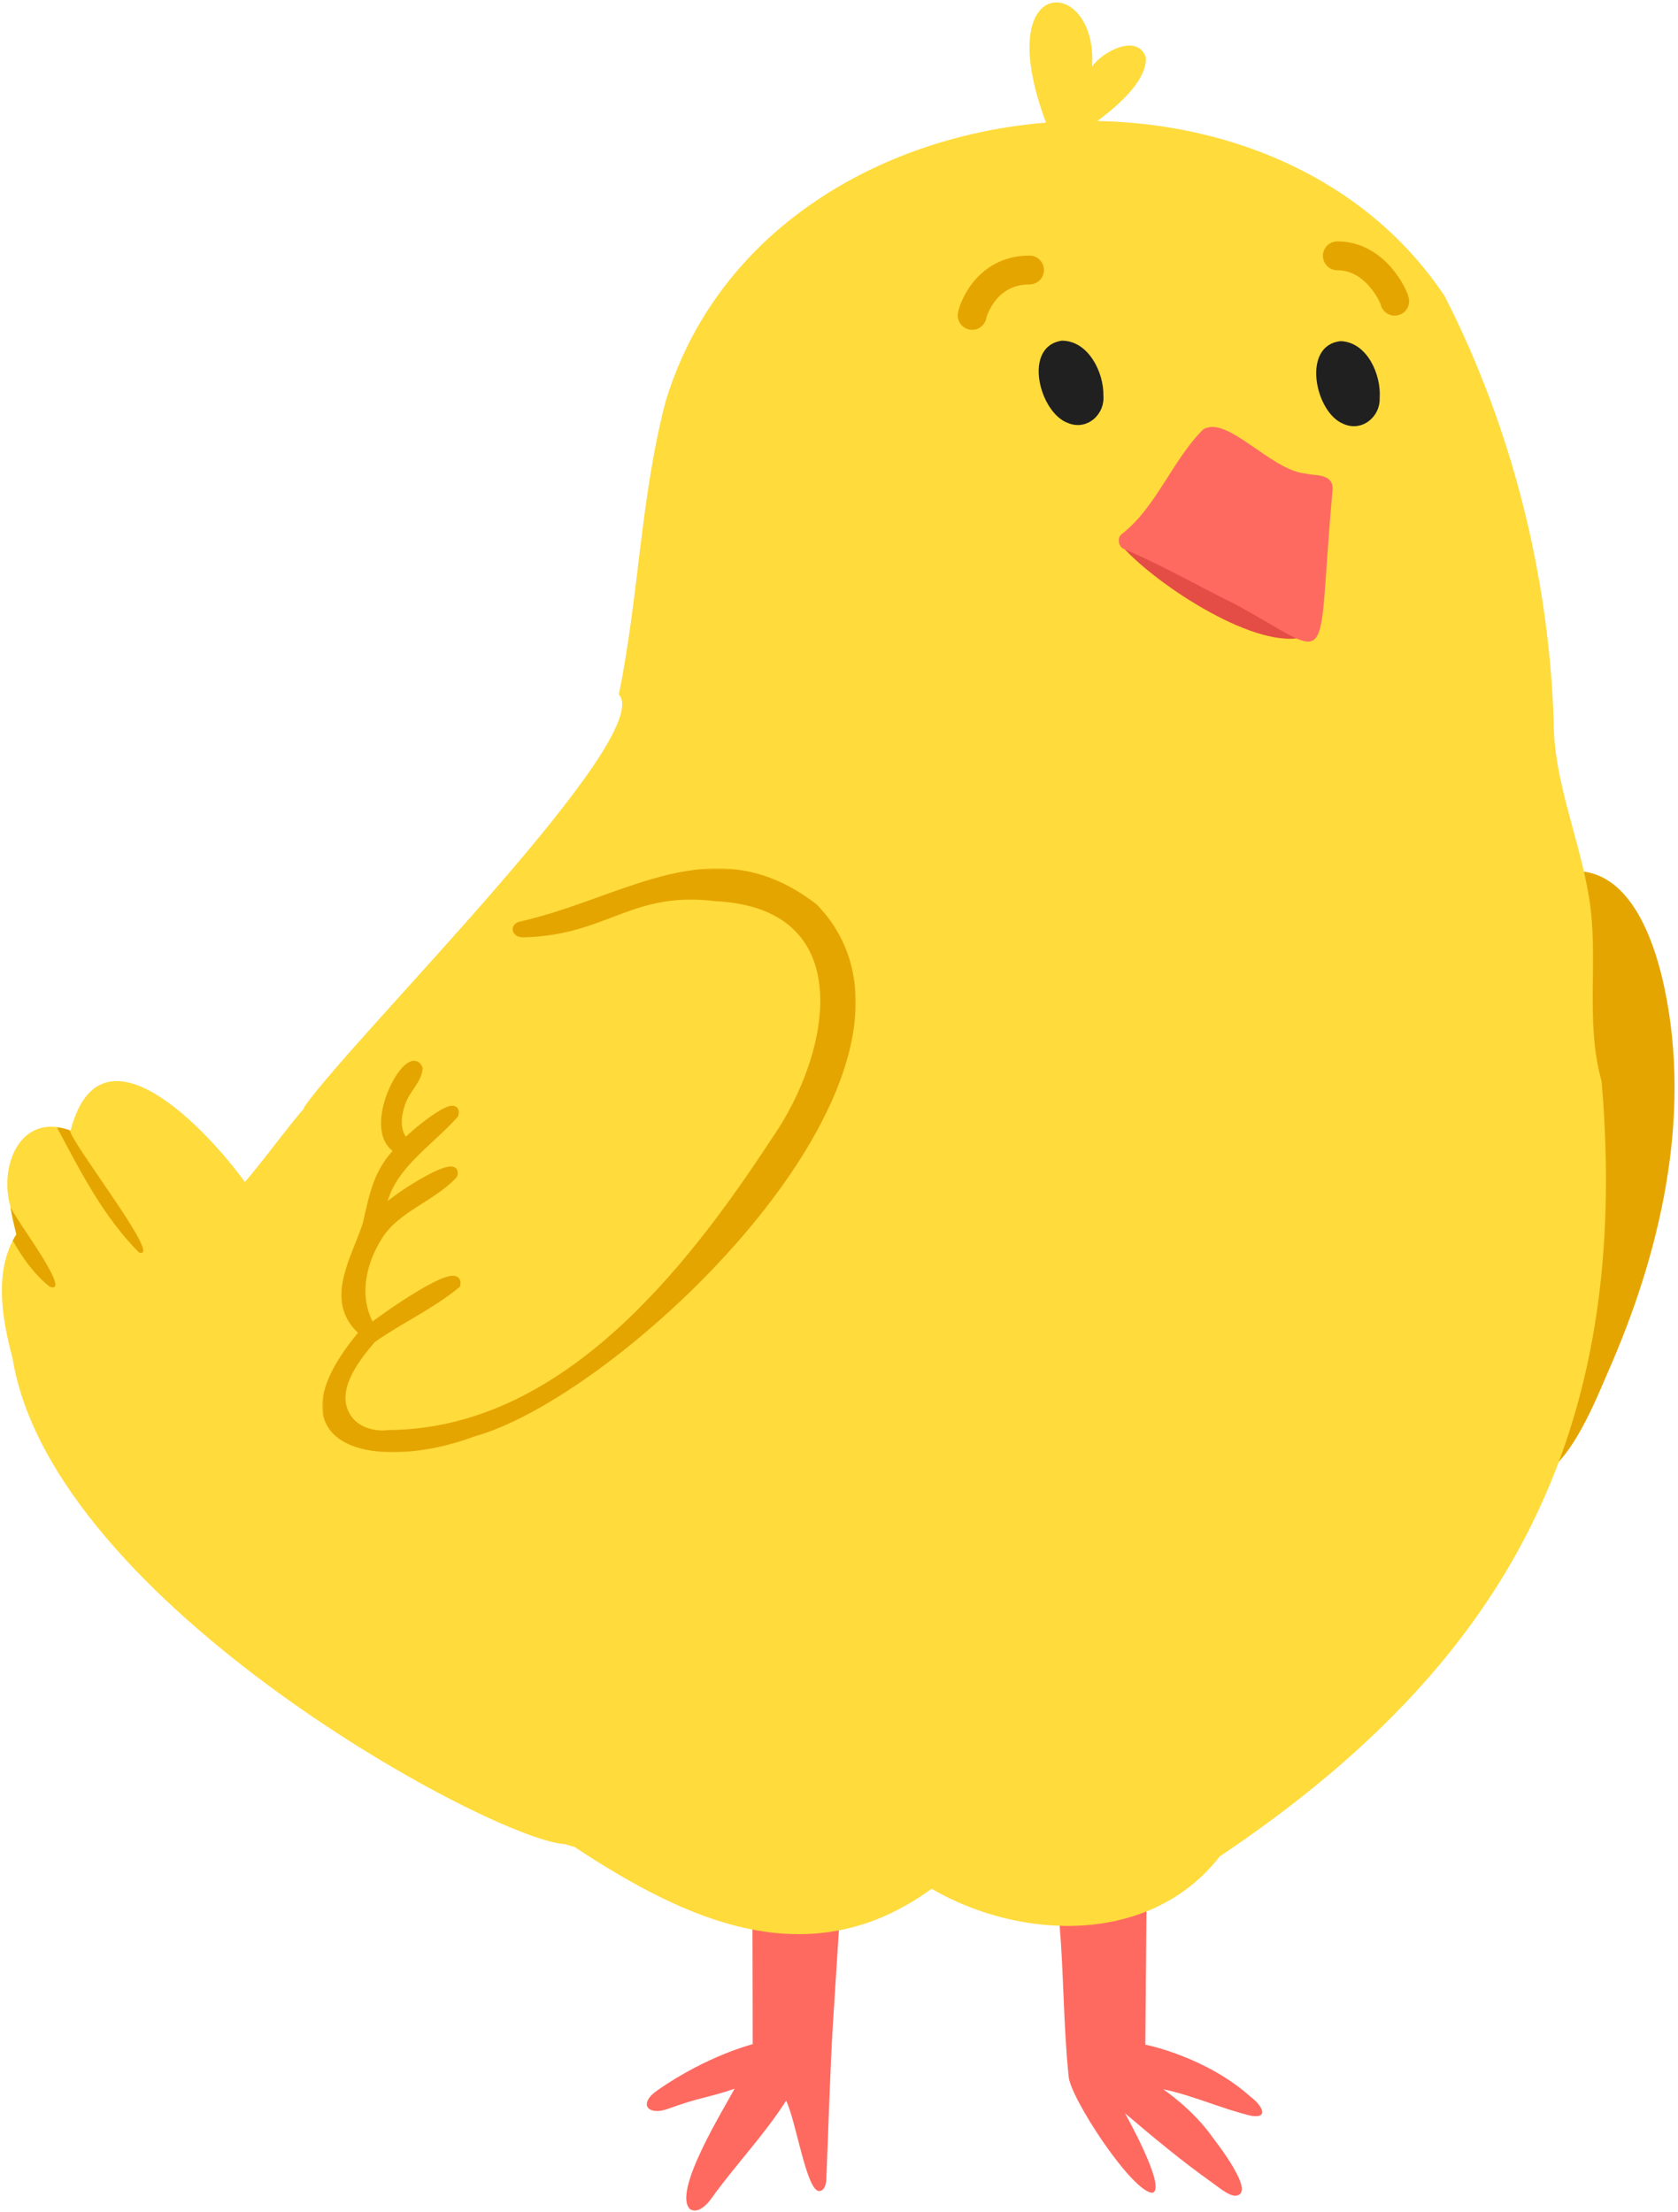 <?xml version="1.0" encoding="UTF-8"?> <svg xmlns="http://www.w3.org/2000/svg" width="465" height="613" viewBox="0 0 465 613" fill="none"><path d="M461.214 273.674C458.881 262.703 453.314 244.933 440.529 241.866C434.45 240.409 430.488 243.275 428.101 247.585C426.374 247.172 424.307 248.076 424.307 250.385C424.298 274.959 424.74 299.427 420.573 323.751C417.372 342.434 412.058 360.872 411.792 379.956C411.694 387.009 410.593 410.101 421.756 410.58C433.448 411.088 442.073 388.221 445.503 380.464C460.126 347.371 468.874 309.697 461.214 273.674Z" fill="#E5A500"></path><path d="M182.191 579.319C176.664 583.175 179.624 586.462 185.089 584.469C194.21 581.14 196.789 581.276 203.543 578.889C200.649 584.452 186.198 607.524 191.229 612.276C193.264 613.537 195.655 611.368 197.046 609.423C203.985 599.75 211.415 592.218 217.85 582.201C220.638 587.911 223.589 607.913 227.167 607.237C228.408 607.106 228.858 605.559 228.973 604.318C229.521 591.198 230.057 573.133 230.831 560.668C231.699 546.828 232.62 532.991 233.475 519.155C234.356 515.516 231.118 514.431 229.734 511.619C228.842 507.873 225.354 508.037 226.328 512.151C221.064 512.593 215.881 513.981 211.1 516.228C210.883 513.764 208.296 513.109 208.447 515.917C208.545 531.485 208.586 566.547 208.586 566.547C208.586 566.547 196.031 569.662 182.191 579.319Z" fill="#FF6A60"></path><path d="M317.392 566.673C317.392 566.673 317.654 531.611 317.85 516.043C318.022 513.26 315.427 513.853 315.194 516.338C310.429 514.058 305.254 512.637 299.99 512.162C300.293 510.934 300.305 509.186 299.073 508.904C297.759 508.605 297.075 510.349 296.588 511.606C295.917 513.341 294.533 513.935 293.551 515.306C291.619 518.458 293.8 528.606 293.592 532.966C294.783 547.028 294.681 561.183 296.109 575.2C296.134 580.919 314.076 608.149 319.455 607.703C323.303 606.246 311.747 585.688 311.747 585.688C319.557 592.34 327.462 598.918 335.829 604.858C337.303 605.881 340.631 608.763 342.514 608.534C348.233 607.838 336.947 593.666 335.965 592.274C330.528 584.546 322.353 579.044 322.349 579.044C330.704 580.767 338.593 584.492 346.874 586.429C352.257 587.153 348.929 582.794 346.702 581.254C334.176 569.948 317.392 566.673 317.392 566.673Z" fill="#FF6A60"></path><path d="M443.841 299.745C439.097 282.822 443.203 265.425 440.288 248.395C437.66 232.275 430.5 216.256 430.554 199.98C429.219 159.372 418.936 118.522 400.376 82.138C350.065 6.373 211.435 21.454 184.417 111.399C177.483 137.921 177.061 165.234 171.486 192.464C182.096 204.094 98.12 287.051 84.292 306.807C82.446 327.144 27.141 405.213 53.586 430.516C82.049 464.402 115.272 499.562 159.225 511.892C190.099 532.262 224.236 548.19 258.164 523.477C282.783 537.801 318.798 539.225 337.993 514.516C416.91 461.606 452.209 397.951 443.841 299.745Z" fill="#FFDB3C"></path><mask id="path-5-outside-1_2247_66" maskUnits="userSpaceOnUse" x="89.289" y="240.664" width="148" height="162" fill="black"><rect fill="white" x="89.289" y="240.664" width="148" height="162"></rect><path d="M225.661 251.425C197.931 229.979 174.11 249.575 144.542 256.338C142.307 256.698 142.72 258.839 145.074 258.785C168.031 258.241 174.655 245.878 198.287 248.756C238.998 250.799 231.822 291.616 214.62 316.223C190.472 353.127 155.898 396.867 107.888 397.338C103.631 397.894 98.739 396.527 96.323 392.79C91.62 385.511 98.399 376.792 103.184 371.196C110.753 365.87 119.42 361.928 126.567 356.058C127.914 349.627 104.793 366.12 102.926 367.778C98.252 359.713 100.245 350.286 104.969 342.733C109.861 334.877 119.53 332.29 125.761 325.663C127.541 319.964 106.484 333.653 105.784 335.938C107.208 323.919 118.658 317.246 126.055 308.916C127.398 303.422 113.476 314.974 112.501 316.514C109.165 313.582 110.266 307.794 111.973 304.216C113.283 301.474 115.801 299.198 116.124 296.14C113.373 289.537 100.241 313.28 110.352 318.814C104.339 324.795 103.27 331.66 101.522 339.196C98.71 348.214 91.264 359.349 99.083 367.855C99.954 368.822 100.384 368.801 100.077 369.886C74.034 401.337 105.362 406.847 131.168 397.158C172.923 385.609 267.534 294.801 225.661 251.425Z"></path></mask><path d="M225.661 251.425C197.931 229.979 174.11 249.575 144.542 256.338C142.307 256.698 142.72 258.839 145.074 258.785C168.031 258.241 174.655 245.878 198.287 248.756C238.998 250.799 231.822 291.616 214.62 316.223C190.472 353.127 155.898 396.867 107.888 397.338C103.631 397.894 98.739 396.527 96.323 392.79C91.62 385.511 98.399 376.792 103.184 371.196C110.753 365.87 119.42 361.928 126.567 356.058C127.914 349.627 104.793 366.12 102.926 367.778C98.252 359.713 100.245 350.286 104.969 342.733C109.861 334.877 119.53 332.29 125.761 325.663C127.541 319.964 106.484 333.653 105.784 335.938C107.208 323.919 118.658 317.246 126.055 308.916C127.398 303.422 113.476 314.974 112.501 316.514C109.165 313.582 110.266 307.794 111.973 304.216C113.283 301.474 115.801 299.198 116.124 296.14C113.373 289.537 100.241 313.28 110.352 318.814C104.339 324.795 103.27 331.66 101.522 339.196C98.71 348.214 91.264 359.349 99.083 367.855C99.954 368.822 100.384 368.801 100.077 369.886C74.034 401.337 105.362 406.847 131.168 397.158C172.923 385.609 267.534 294.801 225.661 251.425Z" fill="#E5A500"></path><path d="M225.661 251.425C197.931 229.979 174.11 249.575 144.542 256.338C142.307 256.698 142.72 258.839 145.074 258.785C168.031 258.241 174.655 245.878 198.287 248.756C238.998 250.799 231.822 291.616 214.62 316.223C190.472 353.127 155.898 396.867 107.888 397.338C103.631 397.894 98.739 396.527 96.323 392.79C91.62 385.511 98.399 376.792 103.184 371.196C110.753 365.87 119.42 361.928 126.567 356.058C127.914 349.627 104.793 366.12 102.926 367.778C98.252 359.713 100.245 350.286 104.969 342.733C109.861 334.877 119.53 332.29 125.761 325.663C127.541 319.964 106.484 333.653 105.784 335.938C107.208 323.919 118.658 317.246 126.055 308.916C127.398 303.422 113.476 314.974 112.501 316.514C109.165 313.582 110.266 307.794 111.973 304.216C113.283 301.474 115.801 299.198 116.124 296.14C113.373 289.537 100.241 313.28 110.352 318.814C104.339 324.795 103.27 331.66 101.522 339.196C98.71 348.214 91.264 359.349 99.083 367.855C99.954 368.822 100.384 368.801 100.077 369.886C74.034 401.337 105.362 406.847 131.168 397.158C172.923 385.609 267.534 294.801 225.661 251.425Z" stroke="#E5A500" stroke-width="2" stroke-linejoin="round" mask="url(#path-5-outside-1_2247_66)"></path><path d="M97.213 440.435C93.144 430.958 88.096 421.068 82.689 411.849C86.078 388.254 94.933 305.6 95.051 296.479C84.22 305.194 76.863 317.172 67.853 327.586C57.889 313.787 27.887 281.177 19.545 313.373C19.491 313.32 19.389 313.32 19.34 313.32V313.267C5.549 308.244 -0.371 323.284 2.908 334.439C3.191 336.879 4.014 339.601 4.505 342.164C-1.836 352.148 0.616 365.759 3.473 376.415C14.469 444.708 138.448 510.996 156.889 511.099C156.893 511.103 99.583 446.051 97.213 440.435Z" fill="#FFDB3C"></path><path d="M38.496 347.108C28.696 337.284 22.233 324.585 15.785 312.448C17.021 312.55 18.204 312.861 19.338 313.271C20.255 317.524 45.394 349.56 38.496 347.108Z" fill="#E5A500"></path><path d="M13.828 356.639C9.759 353.499 6.361 348.861 3.528 343.814C3.844 343.208 4.212 342.672 4.56 342.062C3.839 339.487 3.27 336.859 2.91 334.439C3.356 336.736 20.431 358.911 13.828 356.639Z" fill="#E5A500"></path><path d="M317.518 15.846C315.115 9.128 305.413 14.393 302.621 18.458C304.443 -8.184 270.666 -8.233 292.895 41.316C297.361 38.005 318.177 26.105 317.518 15.846Z" fill="#FFDB3C"></path><path d="M305.763 109.589C306.224 114.979 301.138 119.418 295.923 117.227C288.037 114.394 283.332 96.026 294.233 94.424C301.579 94.384 305.891 103.185 305.763 109.589Z" fill="#202020"></path><path d="M382.331 110.265C382.526 115.671 377.227 119.853 372.127 117.408C364.39 114.189 360.597 95.611 371.564 94.549C378.903 94.872 382.775 103.875 382.331 110.265Z" fill="#202020"></path><path d="M310.119 150.47C318.661 160.827 346.852 179.814 360.723 176.689C341.757 135.652 346.424 144.249 310.119 150.47Z" fill="#E44D45"></path><path d="M369.3 135.531C364.506 187.582 370.865 182.882 341.794 167.188C331.603 162.202 321.683 156.447 311.269 152.072C309.988 151.529 309.592 149.086 310.694 148.146C320.376 140.769 324.905 127.42 333.407 119.043C339.935 114.824 352.281 130.523 361.899 131.26C364.318 131.917 369.36 131.137 369.3 135.531Z" fill="#FF6A60"></path><path d="M285.289 74.835C273.095 74.835 269.55 86.223 269.401 87.416" stroke="#E5A500" stroke-width="8" stroke-linecap="round"></path><path d="M370.603 70.898C381.256 70.901 386.342 82.287 386.491 83.48" stroke="#E5A500" stroke-width="8" stroke-linecap="round"></path></svg> 